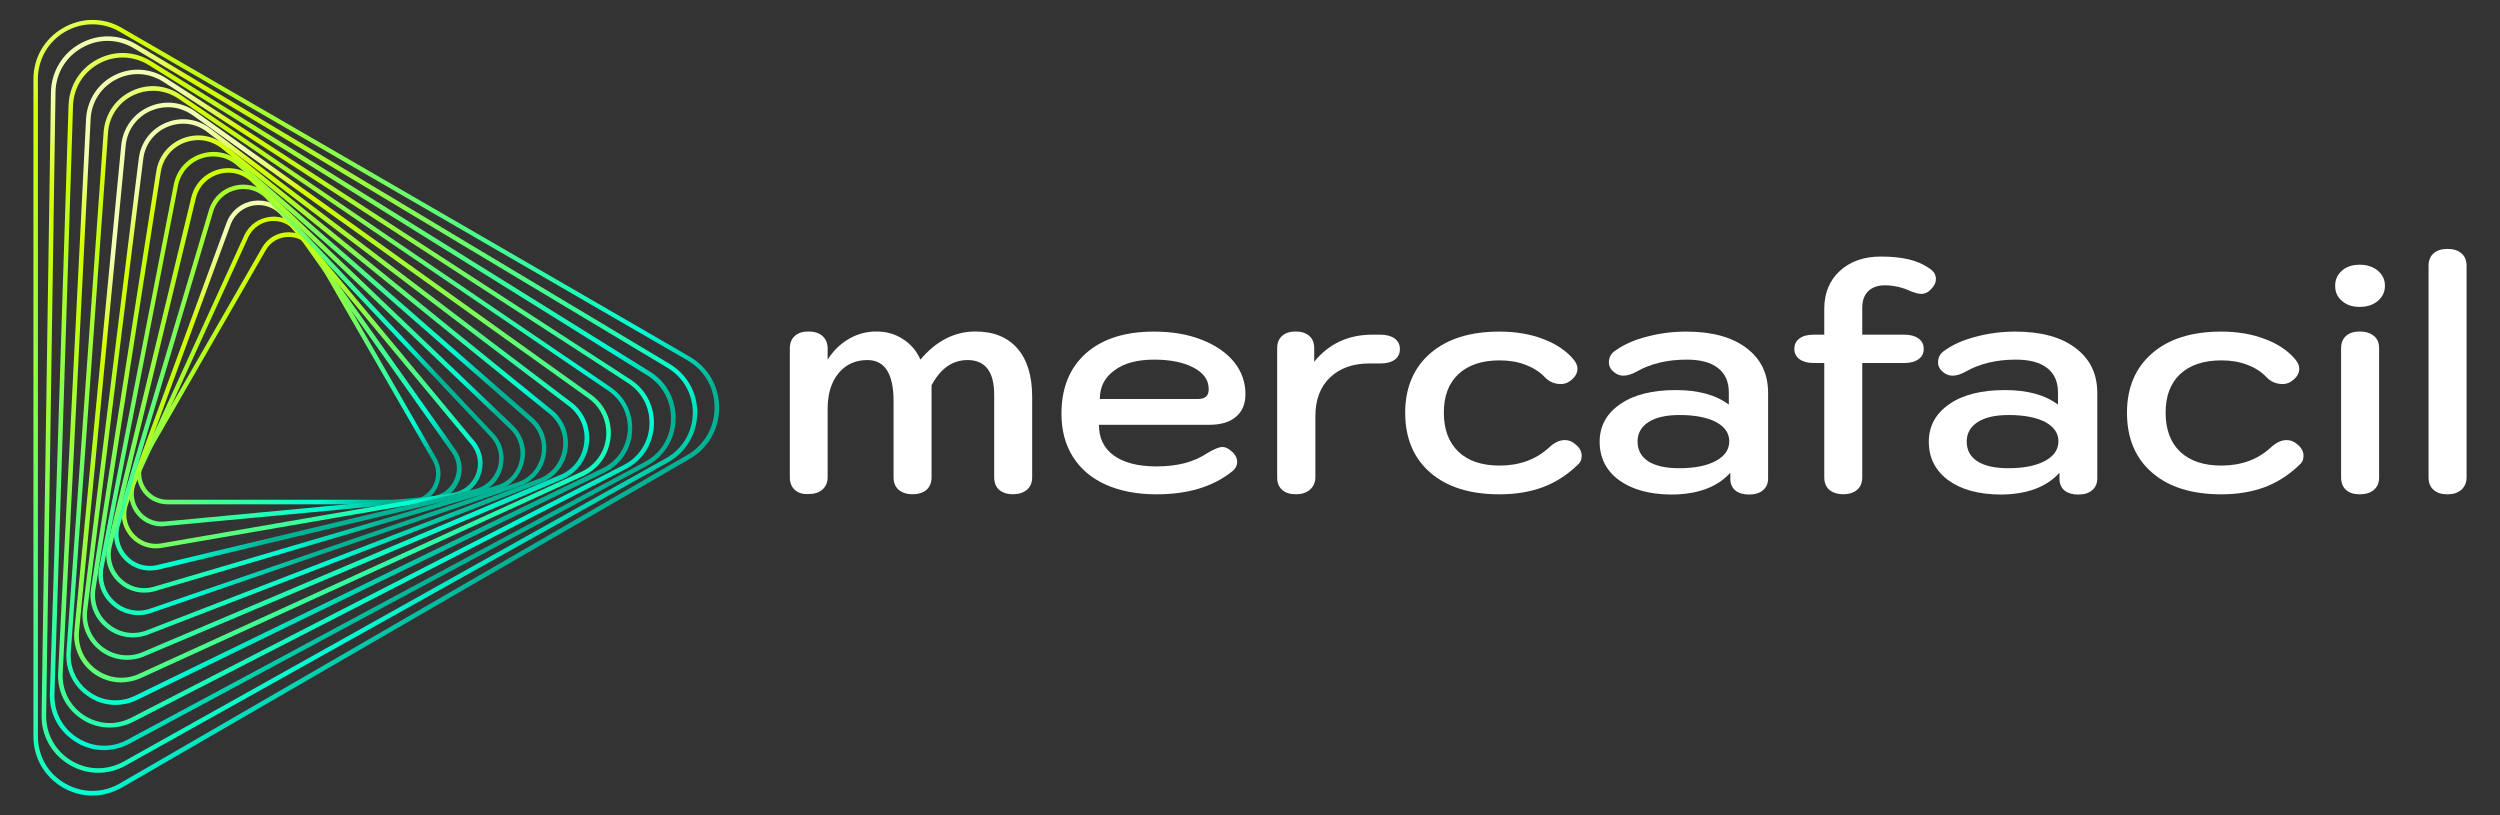<?xml version="1.0" encoding="UTF-8"?>
<svg xmlns="http://www.w3.org/2000/svg" xmlns:xlink="http://www.w3.org/1999/xlink" width="92px" height="30px" viewBox="0 0 92 30" version="1.1">
<rect x="0" y="0" width="92" height="30" fill="#333333" stroke="none"/>
<defs>
<linearGradient id="linear0" gradientUnits="userSpaceOnUse" x1="-5026.238" y1="1442.954" x2="-5006.968" y2="1439.556" gradientTransform="matrix(-0.282,-0.49,0.489,-0.283,-2109.956,-2035.42)">
<stop offset="0" style="stop-color:rgb(0%,70.196%,58.431%);stop-opacity:1;"/>
<stop offset="0.12" style="stop-color:rgb(0%,100%,83.529%);stop-opacity:1;"/>
<stop offset="0.33" style="stop-color:rgb(25.49%,100%,57.647%);stop-opacity:1;"/>
<stop offset="0.599" style="stop-color:rgb(56.471%,100%,27.059%);stop-opacity:1;"/>
<stop offset="0.791" style="stop-color:rgb(75.686%,100%,7.451%);stop-opacity:1;"/>
<stop offset="0.885" style="stop-color:rgb(83.137%,100%,0%);stop-opacity:1;"/>
<stop offset="0.952" style="stop-color:rgb(90.196%,100%,41.961%);stop-opacity:1;"/>
<stop offset="1" style="stop-color:rgb(94.902%,100%,70.196%);stop-opacity:1;"/>
</linearGradient>
<linearGradient id="linear1" gradientUnits="userSpaceOnUse" x1="-5359.349" y1="1963.497" x2="-5337.027" y2="1956.705" gradientTransform="matrix(-0.223,-0.474,0.473,-0.224,-2109.034,-2082.549)">
<stop offset="0" style="stop-color:rgb(0%,70.196%,58.431%);stop-opacity:1;"/>
<stop offset="0.12" style="stop-color:rgb(0%,100%,83.529%);stop-opacity:1;"/>
<stop offset="0.33" style="stop-color:rgb(25.49%,100%,57.647%);stop-opacity:1;"/>
<stop offset="0.599" style="stop-color:rgb(56.471%,100%,27.059%);stop-opacity:1;"/>
<stop offset="0.791" style="stop-color:rgb(75.686%,100%,7.451%);stop-opacity:1;"/>
<stop offset="0.885" style="stop-color:rgb(83.137%,100%,0%);stop-opacity:1;"/>
<stop offset="0.952" style="stop-color:rgb(90.196%,100%,41.961%);stop-opacity:1;"/>
<stop offset="1" style="stop-color:rgb(94.902%,100%,70.196%);stop-opacity:1;"/>
</linearGradient>
<linearGradient id="linear2" gradientUnits="userSpaceOnUse" x1="-5632.326" y1="2629.36" x2="-5607.051" y2="2618.188" gradientTransform="matrix(-0.164,-0.458,0.457,-0.164,-2108.573,-2129.237)">
<stop offset="0" style="stop-color:rgb(0%,70.196%,58.431%);stop-opacity:1;"/>
<stop offset="0.12" style="stop-color:rgb(0%,100%,83.529%);stop-opacity:1;"/>
<stop offset="0.33" style="stop-color:rgb(25.49%,100%,57.647%);stop-opacity:1;"/>
<stop offset="0.599" style="stop-color:rgb(56.471%,100%,27.059%);stop-opacity:1;"/>
<stop offset="0.791" style="stop-color:rgb(75.686%,100%,7.451%);stop-opacity:1;"/>
<stop offset="0.885" style="stop-color:rgb(83.137%,100%,0%);stop-opacity:1;"/>
<stop offset="0.952" style="stop-color:rgb(90.196%,100%,41.961%);stop-opacity:1;"/>
<stop offset="1" style="stop-color:rgb(94.902%,100%,70.196%);stop-opacity:1;"/>
</linearGradient>
<linearGradient id="linear3" gradientUnits="userSpaceOnUse" x1="-5782.982" y1="3444.134" x2="-5755.182" y2="3427.581" gradientTransform="matrix(-0.104,-0.442,0.441,-0.105,-2108.091,-2176.828)">
<stop offset="0" style="stop-color:rgb(0%,70.196%,58.431%);stop-opacity:1;"/>
<stop offset="0.12" style="stop-color:rgb(0%,100%,83.529%);stop-opacity:1;"/>
<stop offset="0.33" style="stop-color:rgb(25.49%,100%,57.647%);stop-opacity:1;"/>
<stop offset="0.599" style="stop-color:rgb(56.471%,100%,27.059%);stop-opacity:1;"/>
<stop offset="0.791" style="stop-color:rgb(75.686%,100%,7.451%);stop-opacity:1;"/>
<stop offset="0.885" style="stop-color:rgb(83.137%,100%,0%);stop-opacity:1;"/>
<stop offset="0.952" style="stop-color:rgb(90.196%,100%,41.961%);stop-opacity:1;"/>
<stop offset="1" style="stop-color:rgb(94.902%,100%,70.196%);stop-opacity:1;"/>
</linearGradient>
<linearGradient id="linear4" gradientUnits="userSpaceOnUse" x1="-5728.838" y1="4384.887" x2="-5699.355" y2="4362.106" gradientTransform="matrix(-0.045,-0.426,0.425,-0.045,-2107.63,-2223.516)">
<stop offset="0" style="stop-color:rgb(0%,70.196%,58.431%);stop-opacity:1;"/>
<stop offset="0.12" style="stop-color:rgb(0%,100%,83.529%);stop-opacity:1;"/>
<stop offset="0.33" style="stop-color:rgb(25.49%,100%,57.647%);stop-opacity:1;"/>
<stop offset="0.599" style="stop-color:rgb(56.471%,100%,27.059%);stop-opacity:1;"/>
<stop offset="0.791" style="stop-color:rgb(75.686%,100%,7.451%);stop-opacity:1;"/>
<stop offset="0.885" style="stop-color:rgb(83.137%,100%,0%);stop-opacity:1;"/>
<stop offset="0.952" style="stop-color:rgb(90.196%,100%,41.961%);stop-opacity:1;"/>
<stop offset="1" style="stop-color:rgb(94.902%,100%,70.196%);stop-opacity:1;"/>
</linearGradient>
<linearGradient id="linear5" gradientUnits="userSpaceOnUse" x1="-5395.951" y1="5373.208" x2="-5366.102" y2="5343.757" gradientTransform="matrix(0.014,-0.41,0.409,0.014,-2107.17,-2270.204)">
<stop offset="0" style="stop-color:rgb(0%,70.196%,58.431%);stop-opacity:1;"/>
<stop offset="0.12" style="stop-color:rgb(0%,100%,83.529%);stop-opacity:1;"/>
<stop offset="0.33" style="stop-color:rgb(25.49%,100%,57.647%);stop-opacity:1;"/>
<stop offset="0.599" style="stop-color:rgb(56.471%,100%,27.059%);stop-opacity:1;"/>
<stop offset="0.791" style="stop-color:rgb(75.686%,100%,7.451%);stop-opacity:1;"/>
<stop offset="0.885" style="stop-color:rgb(83.137%,100%,0%);stop-opacity:1;"/>
<stop offset="0.952" style="stop-color:rgb(90.196%,100%,41.961%);stop-opacity:1;"/>
<stop offset="1" style="stop-color:rgb(94.902%,100%,70.196%);stop-opacity:1;"/>
</linearGradient>
<linearGradient id="linear6" gradientUnits="userSpaceOnUse" x1="-4753.494" y1="6280.842" x2="-4724.961" y2="6244.922" gradientTransform="matrix(0.074,-0.395,0.393,0.074,-2106.248,-2317.333)">
<stop offset="0" style="stop-color:rgb(0%,70.196%,58.431%);stop-opacity:1;"/>
<stop offset="0.12" style="stop-color:rgb(0%,100%,83.529%);stop-opacity:1;"/>
<stop offset="0.33" style="stop-color:rgb(25.49%,100%,57.647%);stop-opacity:1;"/>
<stop offset="0.599" style="stop-color:rgb(56.471%,100%,27.059%);stop-opacity:1;"/>
<stop offset="0.791" style="stop-color:rgb(75.686%,100%,7.451%);stop-opacity:1;"/>
<stop offset="0.885" style="stop-color:rgb(83.137%,100%,0%);stop-opacity:1;"/>
<stop offset="0.952" style="stop-color:rgb(90.196%,100%,41.961%);stop-opacity:1;"/>
<stop offset="1" style="stop-color:rgb(94.902%,100%,70.196%);stop-opacity:1;"/>
</linearGradient>
<linearGradient id="linear7" gradientUnits="userSpaceOnUse" x1="-3847.35" y1="6972.136" x2="-3821.887" y2="6930.647" gradientTransform="matrix(0.133,-0.379,0.378,0.133,-2105.787,-2364.022)">
<stop offset="0" style="stop-color:rgb(0%,70.196%,58.431%);stop-opacity:1;"/>
<stop offset="0.12" style="stop-color:rgb(0%,100%,83.529%);stop-opacity:1;"/>
<stop offset="0.33" style="stop-color:rgb(25.49%,100%,57.647%);stop-opacity:1;"/>
<stop offset="0.599" style="stop-color:rgb(56.471%,100%,27.059%);stop-opacity:1;"/>
<stop offset="0.791" style="stop-color:rgb(75.686%,100%,7.451%);stop-opacity:1;"/>
<stop offset="0.885" style="stop-color:rgb(83.137%,100%,0%);stop-opacity:1;"/>
<stop offset="0.952" style="stop-color:rgb(90.196%,100%,41.961%);stop-opacity:1;"/>
<stop offset="1" style="stop-color:rgb(94.902%,100%,70.196%);stop-opacity:1;"/>
</linearGradient>
<linearGradient id="linear8" gradientUnits="userSpaceOnUse" x1="-2803.327" y1="7352.07" x2="-2782.416" y2="7306.43" gradientTransform="matrix(0.192,-0.363,0.362,0.193,-2105.305,-2411.613)">
<stop offset="0" style="stop-color:rgb(0%,70.196%,58.431%);stop-opacity:1;"/>
<stop offset="0.12" style="stop-color:rgb(0%,100%,83.529%);stop-opacity:1;"/>
<stop offset="0.33" style="stop-color:rgb(25.49%,100%,57.647%);stop-opacity:1;"/>
<stop offset="0.599" style="stop-color:rgb(56.471%,100%,27.059%);stop-opacity:1;"/>
<stop offset="0.791" style="stop-color:rgb(75.686%,100%,7.451%);stop-opacity:1;"/>
<stop offset="0.885" style="stop-color:rgb(83.137%,100%,0%);stop-opacity:1;"/>
<stop offset="0.952" style="stop-color:rgb(90.196%,100%,41.961%);stop-opacity:1;"/>
<stop offset="1" style="stop-color:rgb(94.902%,100%,70.196%);stop-opacity:1;"/>
</linearGradient>
<linearGradient id="linear9" gradientUnits="userSpaceOnUse" x1="-1762.016" y1="7412.744" x2="-1746.633" y2="7364.519" gradientTransform="matrix(0.252,-0.347,0.346,0.252,-2104.844,-2458.301)">
<stop offset="0" style="stop-color:rgb(0%,70.196%,58.431%);stop-opacity:1;"/>
<stop offset="0.12" style="stop-color:rgb(0%,100%,83.529%);stop-opacity:1;"/>
<stop offset="0.33" style="stop-color:rgb(25.49%,100%,57.647%);stop-opacity:1;"/>
<stop offset="0.599" style="stop-color:rgb(56.471%,100%,27.059%);stop-opacity:1;"/>
<stop offset="0.791" style="stop-color:rgb(75.686%,100%,7.451%);stop-opacity:1;"/>
<stop offset="0.885" style="stop-color:rgb(83.137%,100%,0%);stop-opacity:1;"/>
<stop offset="0.952" style="stop-color:rgb(90.196%,100%,41.961%);stop-opacity:1;"/>
<stop offset="1" style="stop-color:rgb(94.902%,100%,70.196%);stop-opacity:1;"/>
</linearGradient>
<linearGradient id="linear10" gradientUnits="userSpaceOnUse" x1="-841.824" y1="7216.581" x2="-832.429" y2="7167.188" gradientTransform="matrix(0.311,-0.331,0.33,0.312,-2103.922,-2505.43)">
<stop offset="0" style="stop-color:rgb(0%,70.196%,58.431%);stop-opacity:1;"/>
<stop offset="0.12" style="stop-color:rgb(0%,100%,83.529%);stop-opacity:1;"/>
<stop offset="0.33" style="stop-color:rgb(25.49%,100%,57.647%);stop-opacity:1;"/>
<stop offset="0.599" style="stop-color:rgb(56.471%,100%,27.059%);stop-opacity:1;"/>
<stop offset="0.791" style="stop-color:rgb(75.686%,100%,7.451%);stop-opacity:1;"/>
<stop offset="0.885" style="stop-color:rgb(83.137%,100%,0%);stop-opacity:1;"/>
<stop offset="0.952" style="stop-color:rgb(90.196%,100%,41.961%);stop-opacity:1;"/>
<stop offset="1" style="stop-color:rgb(94.902%,100%,70.196%);stop-opacity:1;"/>
</linearGradient>
<linearGradient id="linear11" gradientUnits="userSpaceOnUse" x1="-93.019" y1="6858.133" x2="-89.695" y2="6808.692" gradientTransform="matrix(0.37,-0.315,0.314,0.371,-2103.461,-2552.118)">
<stop offset="0" style="stop-color:rgb(0%,70.196%,58.431%);stop-opacity:1;"/>
<stop offset="0.12" style="stop-color:rgb(0%,100%,83.529%);stop-opacity:1;"/>
<stop offset="0.33" style="stop-color:rgb(25.49%,100%,57.647%);stop-opacity:1;"/>
<stop offset="0.599" style="stop-color:rgb(56.471%,100%,27.059%);stop-opacity:1;"/>
<stop offset="0.791" style="stop-color:rgb(75.686%,100%,7.451%);stop-opacity:1;"/>
<stop offset="0.885" style="stop-color:rgb(83.137%,100%,0%);stop-opacity:1;"/>
<stop offset="0.952" style="stop-color:rgb(90.196%,100%,41.961%);stop-opacity:1;"/>
<stop offset="1" style="stop-color:rgb(94.902%,100%,70.196%);stop-opacity:1;"/>
</linearGradient>
<linearGradient id="linear12" gradientUnits="userSpaceOnUse" x1="476.031" y1="6421.713" x2="473.418" y2="6373.085" gradientTransform="matrix(0.429,-0.299,0.298,0.431,-2102.979,-2599.709)">
<stop offset="0" style="stop-color:rgb(0%,70.196%,58.431%);stop-opacity:1;"/>
<stop offset="0.12" style="stop-color:rgb(0%,100%,83.529%);stop-opacity:1;"/>
<stop offset="0.33" style="stop-color:rgb(25.49%,100%,57.647%);stop-opacity:1;"/>
<stop offset="0.599" style="stop-color:rgb(56.471%,100%,27.059%);stop-opacity:1;"/>
<stop offset="0.791" style="stop-color:rgb(75.686%,100%,7.451%);stop-opacity:1;"/>
<stop offset="0.885" style="stop-color:rgb(83.137%,100%,0%);stop-opacity:1;"/>
<stop offset="0.952" style="stop-color:rgb(90.196%,100%,41.961%);stop-opacity:1;"/>
<stop offset="1" style="stop-color:rgb(94.902%,100%,70.196%);stop-opacity:1;"/>
</linearGradient>
<linearGradient id="linear13" gradientUnits="userSpaceOnUse" x1="892.299" y1="5963.538" x2="883.99" y2="5916.416" gradientTransform="matrix(0.489,-0.283,0.282,0.49,-2102.518,-2646.397)">
<stop offset="0" style="stop-color:rgb(0%,70.196%,58.431%);stop-opacity:1;"/>
<stop offset="0.12" style="stop-color:rgb(0%,100%,83.529%);stop-opacity:1;"/>
<stop offset="0.33" style="stop-color:rgb(25.49%,100%,57.647%);stop-opacity:1;"/>
<stop offset="0.599" style="stop-color:rgb(56.471%,100%,27.059%);stop-opacity:1;"/>
<stop offset="0.791" style="stop-color:rgb(75.686%,100%,7.451%);stop-opacity:1;"/>
<stop offset="0.885" style="stop-color:rgb(83.137%,100%,0%);stop-opacity:1;"/>
<stop offset="0.952" style="stop-color:rgb(90.196%,100%,41.961%);stop-opacity:1;"/>
<stop offset="1" style="stop-color:rgb(94.902%,100%,70.196%);stop-opacity:1;"/>
</linearGradient>
</defs>
<g id="surface1">
<path style=" stroke:none;fill-rule:nonzero;fill:url(#linear0);" d="M 15.082 18.559 L 6.164 18.559 C 5.758 18.559 5.391 18.352 5.188 17.996 C 4.984 17.637 4.984 17.219 5.188 16.863 L 9.645 9.113 C 9.848 8.758 10.215 8.547 10.621 8.547 C 11.027 8.547 11.395 8.758 11.598 9.113 L 16.059 16.863 C 16.262 17.219 16.262 17.637 16.059 17.996 C 15.855 18.352 15.492 18.559 15.082 18.559 Z M 10.621 8.719 C 10.273 8.719 9.961 8.898 9.785 9.199 L 5.328 16.945 C 5.152 17.246 5.152 17.609 5.328 17.91 C 5.504 18.211 5.812 18.391 6.164 18.391 L 15.082 18.391 C 15.43 18.391 15.742 18.211 15.918 17.91 C 16.09 17.609 16.09 17.246 15.918 16.945 L 11.457 9.199 C 11.281 8.898 10.973 8.719 10.621 8.719 Z M 10.621 8.719 "/>
<path style=" stroke:none;fill-rule:nonzero;fill:url(#linear1);" d="M 5.949 19.371 C 5.555 19.371 5.191 19.176 4.969 18.848 C 4.723 18.492 4.691 18.047 4.883 17.66 L 8.996 8.648 C 9.184 8.258 9.555 8.008 9.984 7.977 C 10.414 7.941 10.812 8.141 11.059 8.496 L 16.781 16.574 C 17.023 16.93 17.059 17.379 16.871 17.77 C 16.684 18.16 16.316 18.406 15.887 18.438 L 6.039 19.363 C 6.012 19.363 5.977 19.371 5.949 19.371 Z M 10.07 8.133 C 10.039 8.133 10.02 8.133 9.988 8.133 C 9.625 8.164 9.309 8.379 9.145 8.711 L 5.027 17.723 C 4.867 18.055 4.895 18.441 5.102 18.746 C 5.312 19.055 5.656 19.223 6.023 19.195 L 15.859 18.266 C 16.227 18.238 16.543 18.023 16.707 17.688 C 16.871 17.355 16.844 16.969 16.633 16.664 L 10.914 8.586 C 10.723 8.297 10.406 8.133 10.07 8.133 Z M 10.07 8.133 "/>
<path style=" stroke:none;fill-rule:nonzero;fill:url(#linear2);" d="M 5.734 20.18 C 5.352 20.18 4.988 20.004 4.746 19.691 C 4.469 19.332 4.402 18.867 4.578 18.441 L 8.348 8.168 C 8.516 7.742 8.891 7.453 9.34 7.391 C 9.793 7.332 10.227 7.504 10.504 7.867 L 17.492 16.277 C 17.773 16.641 17.836 17.105 17.668 17.531 C 17.496 17.953 17.125 18.242 16.672 18.305 L 5.914 20.168 C 5.852 20.172 5.789 20.18 5.734 20.18 Z M 9.516 7.547 C 9.465 7.547 9.414 7.551 9.363 7.555 C 8.973 7.613 8.652 7.863 8.5 8.23 L 4.73 18.504 C 4.582 18.871 4.633 19.277 4.875 19.59 C 5.121 19.902 5.496 20.055 5.887 20.004 L 16.645 18.141 C 17.035 18.086 17.355 17.836 17.508 17.469 C 17.656 17.102 17.598 16.699 17.363 16.387 L 10.375 7.969 C 10.164 7.699 9.848 7.547 9.516 7.547 Z M 9.516 7.547 "/>
<path style=" stroke:none;fill-rule:nonzero;fill:url(#linear3);" d="M 5.52 20.996 C 5.141 20.996 4.781 20.836 4.527 20.543 C 4.211 20.18 4.113 19.691 4.266 19.234 L 7.699 7.699 C 7.855 7.238 8.23 6.91 8.699 6.82 C 9.168 6.73 9.641 6.891 9.957 7.25 L 18.203 15.996 C 18.52 16.359 18.613 16.852 18.461 17.305 C 18.309 17.758 17.93 18.086 17.465 18.18 L 5.785 20.973 C 5.695 20.984 5.609 20.996 5.52 20.996 Z M 8.965 6.957 C 8.883 6.957 8.812 6.961 8.73 6.98 C 8.32 7.059 7.992 7.348 7.855 7.75 L 4.426 19.277 C 4.289 19.68 4.375 20.109 4.652 20.43 C 4.926 20.746 5.34 20.887 5.75 20.801 L 17.43 18.012 C 17.84 17.934 18.168 17.645 18.305 17.242 C 18.441 16.844 18.355 16.414 18.078 16.098 L 9.832 7.359 C 9.605 7.098 9.297 6.957 8.965 6.957 Z M 8.965 6.957 "/>
<path style=" stroke:none;fill-rule:nonzero;fill:url(#linear4);" d="M 5.305 21.809 C 4.934 21.809 4.57 21.656 4.305 21.379 C 3.949 21.016 3.828 20.508 3.961 20.016 L 7.051 7.219 C 7.191 6.723 7.57 6.355 8.059 6.23 C 8.551 6.109 9.059 6.254 9.41 6.617 L 18.918 15.695 C 19.273 16.062 19.406 16.574 19.262 17.066 C 19.121 17.555 18.75 17.922 18.258 18.047 L 5.66 21.766 C 5.543 21.797 5.426 21.809 5.305 21.809 Z M 8.402 6.355 C 8.301 6.355 8.199 6.367 8.098 6.395 C 7.664 6.504 7.332 6.828 7.215 7.262 L 4.125 20.059 C 4 20.496 4.113 20.945 4.426 21.266 C 4.734 21.59 5.18 21.715 5.617 21.605 L 18.219 17.887 C 18.652 17.777 18.988 17.457 19.105 17.027 C 19.23 16.598 19.117 16.145 18.805 15.82 L 9.289 6.734 C 9.055 6.492 8.738 6.355 8.402 6.355 Z M 8.402 6.355 "/>
<path style=" stroke:none;fill-rule:nonzero;fill:url(#linear5);" d="M 5.098 22.637 C 4.723 22.637 4.367 22.496 4.086 22.227 C 3.695 21.859 3.539 21.328 3.664 20.809 L 6.406 6.742 C 6.531 6.215 6.91 5.812 7.422 5.656 C 7.938 5.5 8.473 5.625 8.863 5.996 L 19.637 15.406 C 20.027 15.777 20.188 16.309 20.066 16.832 C 19.941 17.355 19.562 17.762 19.051 17.914 L 5.531 22.566 C 5.383 22.613 5.238 22.637 5.098 22.637 Z M 7.852 5.758 C 7.723 5.758 7.598 5.773 7.469 5.812 C 7.012 5.949 6.676 6.312 6.562 6.777 L 3.82 20.84 C 3.715 21.312 3.855 21.781 4.199 22.109 C 4.543 22.438 5.023 22.551 5.48 22.414 L 19.004 17.762 C 19.461 17.625 19.793 17.266 19.906 16.801 C 20.016 16.336 19.875 15.867 19.527 15.539 L 8.75 6.117 C 8.5 5.883 8.18 5.758 7.852 5.758 Z M 7.852 5.758 "/>
<path style=" stroke:none;fill-rule:nonzero;fill:url(#linear6);" d="M 4.883 23.457 C 4.516 23.457 4.152 23.328 3.867 23.07 C 3.438 22.699 3.25 22.148 3.359 21.59 L 5.758 6.262 C 5.863 5.699 6.25 5.258 6.785 5.07 C 7.32 4.887 7.891 5 8.32 5.371 L 20.359 15.125 C 20.789 15.5 20.98 16.055 20.871 16.609 C 20.766 17.164 20.383 17.605 19.852 17.789 L 5.402 23.371 C 5.23 23.43 5.059 23.457 4.883 23.457 Z M 7.297 5.156 C 7.145 5.156 6.988 5.184 6.836 5.234 C 6.355 5.398 6.016 5.797 5.922 6.293 L 3.523 21.621 C 3.426 22.121 3.594 22.617 3.98 22.945 C 4.363 23.281 4.871 23.379 5.352 23.215 L 19.789 17.633 C 20.27 17.469 20.605 17.07 20.703 16.574 C 20.797 16.074 20.629 15.582 20.246 15.25 L 8.207 5.5 C 7.945 5.277 7.625 5.156 7.297 5.156 Z M 7.297 5.156 "/>
<path style=" stroke:none;fill-rule:nonzero;fill:url(#linear7);" d="M 4.672 24.281 C 4.305 24.281 3.945 24.16 3.645 23.914 C 3.184 23.543 2.965 22.965 3.055 22.375 L 5.113 5.785 C 5.203 5.191 5.594 4.715 6.148 4.5 C 6.699 4.285 7.309 4.383 7.773 4.754 L 21.07 14.84 C 21.531 15.215 21.758 15.793 21.664 16.383 C 21.57 16.969 21.184 17.449 20.629 17.668 L 5.273 24.168 C 5.074 24.25 4.871 24.281 4.672 24.281 Z M 6.738 4.551 C 6.559 4.551 6.379 4.586 6.203 4.652 C 5.707 4.844 5.355 5.277 5.277 5.809 L 3.219 22.398 C 3.133 22.93 3.336 23.445 3.746 23.785 C 4.164 24.117 4.711 24.211 5.211 24.012 L 20.566 17.5 C 21.062 17.309 21.414 16.879 21.492 16.348 C 21.578 15.816 21.375 15.301 20.961 14.965 L 7.664 4.887 C 7.395 4.664 7.07 4.551 6.738 4.551 Z M 6.738 4.551 "/>
<path style=" stroke:none;fill-rule:nonzero;fill:url(#linear8);" d="M 4.457 25.113 C 4.094 25.113 3.73 24.996 3.422 24.766 C 2.922 24.387 2.668 23.789 2.742 23.168 L 4.465 5.305 C 4.543 4.68 4.934 4.16 5.508 3.918 C 6.086 3.672 6.727 3.754 7.223 4.125 L 21.785 14.547 C 22.289 14.926 22.543 15.52 22.465 16.145 C 22.387 16.766 22 17.281 21.426 17.531 L 5.141 24.973 C 4.922 25.062 4.691 25.113 4.457 25.113 Z M 6.188 3.945 C 5.977 3.945 5.773 3.984 5.57 4.07 C 5.047 4.289 4.695 4.762 4.629 5.328 L 2.914 23.18 C 2.844 23.746 3.07 24.281 3.523 24.621 C 3.973 24.961 4.555 25.035 5.074 24.816 L 21.359 17.379 C 21.875 17.156 22.23 16.688 22.301 16.125 C 22.367 15.566 22.141 15.023 21.691 14.684 L 7.121 4.262 C 6.84 4.055 6.512 3.945 6.188 3.945 Z M 6.188 3.945 "/>
<path style=" stroke:none;fill-rule:nonzero;fill:url(#linear9);" d="M 4.25 25.941 C 3.883 25.941 3.516 25.828 3.207 25.602 C 2.668 25.223 2.387 24.602 2.449 23.949 L 3.816 4.828 C 3.879 4.172 4.266 3.617 4.867 3.34 C 5.465 3.062 6.141 3.129 6.672 3.508 L 22.496 14.266 C 23.035 14.645 23.316 15.266 23.258 15.922 C 23.199 16.578 22.809 17.133 22.211 17.406 L 5.012 25.773 C 4.766 25.887 4.504 25.941 4.25 25.941 Z M 5.629 3.34 C 5.395 3.34 5.16 3.391 4.934 3.492 C 4.391 3.742 4.035 4.246 3.98 4.84 L 2.609 23.961 C 2.551 24.559 2.812 25.121 3.297 25.465 C 3.781 25.812 4.398 25.867 4.938 25.617 L 22.141 17.246 C 22.684 17 23.039 16.496 23.098 15.898 C 23.152 15.305 22.895 14.738 22.406 14.395 L 6.582 3.641 C 6.293 3.441 5.961 3.34 5.629 3.34 Z M 5.629 3.34 "/>
<path style=" stroke:none;fill-rule:nonzero;fill:url(#linear10);" d="M 4.035 26.773 C 3.668 26.773 3.301 26.668 2.98 26.445 C 2.41 26.059 2.094 25.422 2.141 24.73 L 3.168 4.348 C 3.219 3.656 3.613 3.062 4.227 2.762 C 4.844 2.457 5.555 2.508 6.129 2.887 L 23.219 13.977 C 23.797 14.359 24.105 15 24.062 15.691 C 24.016 16.383 23.621 16.969 23 17.277 L 4.883 26.574 C 4.609 26.707 4.324 26.773 4.035 26.773 Z M 5.07 2.727 C 4.809 2.727 4.543 2.789 4.301 2.91 C 3.738 3.188 3.375 3.73 3.336 4.359 L 2.309 24.746 C 2.27 25.375 2.551 25.957 3.074 26.309 C 3.602 26.66 4.246 26.707 4.809 26.422 L 22.934 17.121 C 23.496 16.844 23.859 16.301 23.898 15.672 C 23.938 15.047 23.656 14.461 23.129 14.109 L 6.035 3.027 C 5.738 2.832 5.406 2.727 5.07 2.727 Z M 5.07 2.727 "/>
<path style=" stroke:none;fill-rule:nonzero;fill:url(#linear11);" d="M 3.828 27.605 C 3.453 27.605 3.086 27.5 2.762 27.289 C 2.152 26.902 1.805 26.242 1.836 25.516 L 2.523 3.867 C 2.551 3.141 2.953 2.512 3.59 2.18 C 4.227 1.844 4.973 1.879 5.582 2.266 L 23.938 13.688 C 24.547 14.07 24.891 14.734 24.863 15.457 C 24.836 16.176 24.434 16.812 23.797 17.145 L 4.754 27.375 C 4.457 27.527 4.137 27.605 3.828 27.605 Z M 4.516 2.117 C 4.227 2.117 3.941 2.184 3.668 2.328 C 3.082 2.637 2.715 3.215 2.688 3.879 L 2.004 25.527 C 1.977 26.191 2.293 26.797 2.852 27.152 C 3.41 27.508 4.094 27.539 4.672 27.23 L 23.719 17.004 C 24.305 16.699 24.672 16.121 24.691 15.457 C 24.715 14.797 24.406 14.191 23.848 13.832 L 5.492 2.406 C 5.191 2.215 4.855 2.117 4.516 2.117 Z M 4.516 2.117 "/>
<path style=" stroke:none;fill-rule:nonzero;fill:url(#linear12);" d="M 3.613 28.438 C 3.238 28.438 2.871 28.336 2.535 28.133 C 1.891 27.742 1.512 27.055 1.531 26.305 L 1.875 3.391 C 1.891 2.637 2.293 1.969 2.953 1.602 C 3.613 1.238 4.391 1.25 5.035 1.641 L 24.652 13.398 C 25.297 13.789 25.676 14.473 25.66 15.227 C 25.641 15.98 25.242 16.648 24.582 17.016 L 4.617 28.176 C 4.301 28.352 3.957 28.438 3.613 28.438 Z M 3.957 1.504 C 3.641 1.504 3.324 1.586 3.031 1.75 C 2.426 2.082 2.055 2.699 2.043 3.391 L 1.699 26.309 C 1.688 27.004 2.031 27.633 2.625 27.992 C 3.219 28.352 3.934 28.363 4.539 28.031 L 24.5 16.867 C 25.105 16.535 25.477 15.918 25.496 15.223 C 25.508 14.523 25.16 13.895 24.57 13.539 L 4.949 1.789 C 4.641 1.602 4.301 1.504 3.957 1.504 Z M 3.957 1.504 "/>
<path style=" stroke:none;fill-rule:nonzero;fill:url(#linear13);" d="M 3.402 29.277 C 3.031 29.277 2.66 29.18 2.312 28.98 C 1.633 28.586 1.23 27.883 1.23 27.098 L 1.23 2.914 C 1.23 2.129 1.637 1.422 2.32 1.031 C 3.004 0.633 3.816 0.633 4.492 1.031 L 25.375 13.121 C 26.059 13.516 26.465 14.219 26.465 15.004 C 26.465 15.793 26.059 16.5 25.375 16.891 L 25.336 16.816 L 25.375 16.891 L 4.492 28.98 C 4.148 29.172 3.777 29.277 3.402 29.277 Z M 3.402 0.895 C 3.059 0.895 2.715 0.984 2.398 1.168 C 1.773 1.527 1.395 2.184 1.395 2.91 L 1.395 27.09 C 1.395 27.82 1.766 28.473 2.398 28.832 C 3.023 29.195 3.777 29.195 4.406 28.832 L 25.293 16.742 C 25.918 16.383 26.297 15.73 26.297 15 C 26.297 14.27 25.922 13.617 25.293 13.258 L 4.406 1.168 C 4.094 0.984 3.746 0.895 3.402 0.895 Z M 3.402 0.895 "/>
<path style=" stroke:none;fill-rule:nonzero;fill:rgb(100%,100%,100%);fill-opacity:1;" d="M 29.25 18.027 C 29.129 17.922 29.066 17.77 29.066 17.57 L 29.066 12.82 C 29.066 12.621 29.129 12.469 29.25 12.363 C 29.367 12.254 29.535 12.199 29.758 12.199 C 29.969 12.199 30.145 12.254 30.27 12.367 C 30.395 12.48 30.457 12.633 30.457 12.82 L 30.457 13.234 C 30.664 12.906 30.926 12.652 31.242 12.469 C 31.551 12.289 31.891 12.199 32.246 12.199 C 32.613 12.199 32.938 12.289 33.227 12.477 C 33.516 12.664 33.73 12.91 33.871 13.234 C 34.453 12.543 35.129 12.199 35.898 12.199 C 36.562 12.199 37.078 12.406 37.445 12.828 C 37.805 13.246 37.984 13.84 37.984 14.605 L 37.984 17.562 C 37.984 17.762 37.918 17.914 37.793 18.023 C 37.664 18.129 37.488 18.188 37.273 18.188 C 37.059 18.188 36.891 18.129 36.766 18.023 C 36.648 17.914 36.586 17.762 36.586 17.562 L 36.586 14.531 C 36.586 13.676 36.258 13.25 35.609 13.25 C 35.051 13.25 34.609 13.562 34.281 14.18 L 34.281 17.562 C 34.281 17.762 34.219 17.914 34.098 18.023 C 33.973 18.129 33.805 18.188 33.582 18.188 C 33.367 18.188 33.195 18.129 33.07 18.023 C 32.945 17.914 32.883 17.762 32.883 17.562 L 32.883 14.758 C 32.883 13.754 32.562 13.25 31.918 13.25 C 31.477 13.25 31.121 13.414 30.855 13.738 C 30.59 14.059 30.457 14.5 30.457 15.047 L 30.457 17.559 C 30.457 17.746 30.395 17.898 30.27 18.012 C 30.145 18.125 29.977 18.18 29.758 18.18 C 29.535 18.191 29.371 18.141 29.25 18.027 Z M 29.25 18.027 "/>
<path style=" stroke:none;fill-rule:nonzero;fill:rgb(100%,100%,100%);fill-opacity:1;" d="M 40.695 17.836 C 40.164 17.598 39.762 17.254 39.48 16.805 C 39.199 16.359 39.062 15.832 39.062 15.223 C 39.062 14.277 39.363 13.535 39.965 13 C 40.566 12.469 41.398 12.203 42.465 12.203 C 43.129 12.203 43.707 12.301 44.215 12.5 C 44.723 12.695 45.121 12.969 45.406 13.312 C 45.691 13.664 45.832 14.059 45.832 14.508 C 45.832 14.871 45.711 15.148 45.48 15.34 C 45.25 15.539 44.918 15.633 44.492 15.633 L 40.441 15.633 C 40.441 16.121 40.621 16.496 40.988 16.762 C 41.355 17.027 41.879 17.164 42.562 17.164 C 42.953 17.164 43.301 17.121 43.602 17.043 C 43.898 16.965 44.184 16.84 44.441 16.668 C 44.684 16.523 44.867 16.449 44.988 16.449 C 45.098 16.449 45.211 16.504 45.328 16.613 C 45.465 16.73 45.527 16.863 45.527 17 C 45.527 17.145 45.453 17.27 45.312 17.371 C 44.613 17.922 43.691 18.191 42.559 18.191 C 41.852 18.191 41.227 18.074 40.695 17.836 Z M 44.07 14.684 C 44.211 14.684 44.316 14.656 44.379 14.598 C 44.449 14.543 44.48 14.449 44.48 14.316 C 44.48 13.992 44.301 13.73 43.934 13.535 C 43.566 13.336 43.082 13.234 42.473 13.234 C 41.855 13.234 41.367 13.363 41.012 13.629 C 40.648 13.891 40.473 14.242 40.473 14.684 Z M 44.07 14.684 "/>
<path style=" stroke:none;fill-rule:nonzero;fill:rgb(100%,100%,100%);fill-opacity:1;" d="M 47.184 18.027 C 47.062 17.922 47 17.77 47 17.57 L 47 12.82 C 47 12.621 47.062 12.469 47.18 12.363 C 47.297 12.254 47.469 12.199 47.676 12.199 C 47.891 12.199 48.059 12.254 48.184 12.363 C 48.305 12.469 48.363 12.621 48.363 12.82 L 48.363 13.312 C 48.906 12.645 49.617 12.316 50.504 12.316 L 50.793 12.316 C 51.02 12.316 51.191 12.363 51.324 12.457 C 51.453 12.555 51.516 12.68 51.516 12.844 C 51.516 13.012 51.453 13.148 51.324 13.238 C 51.191 13.332 51.02 13.375 50.793 13.375 L 50.391 13.375 C 49.781 13.375 49.297 13.551 48.941 13.895 C 48.578 14.246 48.406 14.723 48.406 15.324 L 48.406 17.562 C 48.406 17.75 48.336 17.902 48.211 18.016 C 48.082 18.129 47.914 18.188 47.703 18.188 C 47.48 18.191 47.309 18.141 47.184 18.027 Z M 47.184 18.027 "/>
<path style=" stroke:none;fill-rule:nonzero;fill:rgb(100%,100%,100%);fill-opacity:1;" d="M 52.637 17.395 C 52.023 16.863 51.711 16.125 51.711 15.188 C 51.711 14.266 52.023 13.535 52.637 13 C 53.254 12.469 54.098 12.203 55.176 12.203 C 55.777 12.203 56.316 12.293 56.793 12.477 C 57.266 12.656 57.645 12.91 57.914 13.238 C 58.004 13.348 58.051 13.461 58.051 13.566 C 58.051 13.75 57.949 13.906 57.75 14.039 C 57.66 14.102 57.555 14.133 57.441 14.133 C 57.211 14.133 57.008 14.051 56.844 13.875 C 56.652 13.676 56.414 13.527 56.133 13.422 C 55.848 13.312 55.531 13.262 55.184 13.262 C 54.535 13.262 54.027 13.434 53.672 13.766 C 53.309 14.105 53.133 14.574 53.133 15.188 C 53.133 15.805 53.316 16.285 53.672 16.625 C 54.031 16.965 54.535 17.133 55.184 17.133 C 55.91 17.133 56.516 16.914 56.996 16.477 C 57.191 16.289 57.391 16.195 57.582 16.195 C 57.723 16.195 57.84 16.238 57.941 16.324 C 58.117 16.449 58.207 16.602 58.207 16.781 C 58.207 16.918 58.152 17.031 58.043 17.121 C 57.656 17.492 57.227 17.762 56.762 17.934 C 56.301 18.102 55.777 18.191 55.184 18.191 C 54.098 18.191 53.254 17.926 52.637 17.395 Z M 52.637 17.395 "/>
<path style=" stroke:none;fill-rule:nonzero;fill:rgb(100%,100%,100%);fill-opacity:1;" d="M 59.578 17.668 C 59.105 17.316 58.867 16.844 58.867 16.258 C 58.867 15.68 59.121 15.215 59.625 14.871 C 60.129 14.523 60.809 14.355 61.668 14.355 C 62.504 14.355 63.152 14.535 63.621 14.891 L 63.621 14.445 C 63.621 14.055 63.492 13.754 63.227 13.547 C 62.961 13.336 62.578 13.234 62.07 13.234 C 61.352 13.234 60.738 13.383 60.219 13.68 C 60.043 13.777 59.883 13.824 59.742 13.824 C 59.59 13.824 59.457 13.762 59.332 13.637 C 59.246 13.551 59.207 13.449 59.207 13.332 C 59.207 13.145 59.293 12.992 59.473 12.883 C 59.773 12.672 60.148 12.504 60.613 12.387 C 61.07 12.266 61.551 12.203 62.051 12.203 C 62.996 12.203 63.734 12.402 64.266 12.805 C 64.801 13.207 65.066 13.754 65.066 14.461 L 65.066 17.609 C 65.066 17.789 65.004 17.934 64.879 18.039 C 64.754 18.148 64.586 18.199 64.367 18.199 C 64.152 18.199 63.98 18.148 63.859 18.047 C 63.738 17.945 63.676 17.801 63.676 17.621 L 63.676 17.398 C 63.188 17.934 62.457 18.199 61.488 18.199 C 60.691 18.191 60.059 18.016 59.578 17.668 Z M 63.137 16.965 C 63.469 16.789 63.637 16.547 63.637 16.238 C 63.637 15.941 63.473 15.707 63.152 15.531 C 62.824 15.363 62.379 15.273 61.816 15.273 C 61.324 15.273 60.941 15.355 60.668 15.531 C 60.398 15.703 60.262 15.945 60.262 16.25 C 60.262 16.562 60.395 16.805 60.656 16.977 C 60.922 17.145 61.297 17.23 61.793 17.23 C 62.352 17.23 62.801 17.145 63.137 16.965 Z M 63.137 16.965 "/>
<path style=" stroke:none;fill-rule:nonzero;fill:rgb(100%,100%,100%);fill-opacity:1;" d="M 71.242 10.262 C 71.242 10.371 71.203 10.473 71.129 10.566 C 71.004 10.73 70.863 10.816 70.703 10.816 C 70.613 10.816 70.488 10.781 70.328 10.723 C 70.012 10.574 69.688 10.5 69.359 10.5 C 69.102 10.5 68.898 10.574 68.75 10.715 C 68.605 10.863 68.531 11.059 68.531 11.32 L 68.531 12.316 L 70.082 12.316 C 70.297 12.316 70.473 12.363 70.602 12.457 C 70.734 12.555 70.793 12.68 70.793 12.844 C 70.793 13 70.734 13.125 70.602 13.219 C 70.473 13.312 70.297 13.359 70.082 13.359 L 68.531 13.359 L 68.531 17.562 C 68.531 17.762 68.469 17.914 68.344 18.023 C 68.223 18.129 68.051 18.188 67.832 18.188 C 67.617 18.188 67.441 18.129 67.316 18.023 C 67.195 17.914 67.133 17.762 67.133 17.562 L 67.133 13.359 L 66.742 13.359 C 66.527 13.359 66.352 13.312 66.223 13.219 C 66.094 13.121 66.031 12.996 66.031 12.844 C 66.031 12.68 66.094 12.551 66.219 12.457 C 66.34 12.363 66.516 12.316 66.742 12.316 L 67.133 12.316 L 67.133 11.367 C 67.133 10.789 67.324 10.32 67.707 9.969 C 68.09 9.617 68.594 9.441 69.219 9.441 C 69.609 9.441 69.949 9.477 70.234 9.543 C 70.52 9.609 70.773 9.719 70.988 9.867 C 71.156 9.973 71.242 10.105 71.242 10.262 Z M 71.242 10.262 "/>
<path style=" stroke:none;fill-rule:nonzero;fill:rgb(100%,100%,100%);fill-opacity:1;" d="M 71.691 17.668 C 71.219 17.316 70.98 16.844 70.98 16.258 C 70.98 15.68 71.234 15.215 71.738 14.871 C 72.238 14.523 72.922 14.355 73.781 14.355 C 74.617 14.355 75.266 14.535 75.734 14.891 L 75.734 14.445 C 75.734 14.055 75.605 13.754 75.34 13.547 C 75.074 13.336 74.688 13.234 74.18 13.234 C 73.465 13.234 72.848 13.383 72.328 13.68 C 72.156 13.777 71.996 13.824 71.855 13.824 C 71.703 13.824 71.566 13.762 71.445 13.637 C 71.359 13.551 71.32 13.449 71.32 13.332 C 71.32 13.145 71.406 12.992 71.586 12.883 C 71.883 12.672 72.262 12.504 72.727 12.387 C 73.184 12.266 73.66 12.203 74.164 12.203 C 75.105 12.203 75.848 12.402 76.375 12.805 C 76.914 13.207 77.18 13.754 77.18 14.461 L 77.18 17.609 C 77.18 17.789 77.117 17.934 76.992 18.039 C 76.867 18.148 76.699 18.199 76.48 18.199 C 76.266 18.199 76.094 18.148 75.969 18.047 C 75.852 17.945 75.789 17.801 75.789 17.621 L 75.789 17.398 C 75.301 17.934 74.57 18.199 73.602 18.199 C 72.797 18.191 72.168 18.016 71.691 17.668 Z M 75.25 16.965 C 75.582 16.789 75.75 16.547 75.75 16.238 C 75.75 15.941 75.586 15.707 75.266 15.531 C 74.938 15.363 74.492 15.273 73.926 15.273 C 73.438 15.273 73.051 15.355 72.781 15.531 C 72.512 15.703 72.375 15.945 72.375 16.25 C 72.375 16.562 72.504 16.805 72.77 16.977 C 73.035 17.145 73.406 17.23 73.906 17.23 C 74.465 17.23 74.91 17.145 75.25 16.965 Z M 75.25 16.965 "/>
<path style=" stroke:none;fill-rule:nonzero;fill:rgb(100%,100%,100%);fill-opacity:1;" d="M 79.199 17.395 C 78.582 16.863 78.273 16.125 78.273 15.188 C 78.273 14.266 78.582 13.535 79.199 13 C 79.812 12.469 80.66 12.203 81.738 12.203 C 82.336 12.203 82.879 12.293 83.352 12.477 C 83.828 12.656 84.207 12.91 84.477 13.238 C 84.566 13.348 84.613 13.461 84.613 13.566 C 84.613 13.75 84.512 13.906 84.312 14.039 C 84.223 14.102 84.113 14.133 84.004 14.133 C 83.77 14.133 83.566 14.051 83.402 13.875 C 83.211 13.676 82.977 13.527 82.691 13.422 C 82.41 13.312 82.094 13.262 81.746 13.262 C 81.094 13.262 80.586 13.434 80.23 13.766 C 79.871 14.105 79.695 14.574 79.695 15.188 C 79.695 15.805 79.875 16.285 80.23 16.625 C 80.594 16.965 81.094 17.133 81.746 17.133 C 82.473 17.133 83.078 16.914 83.555 16.477 C 83.754 16.289 83.953 16.195 84.145 16.195 C 84.285 16.195 84.402 16.238 84.504 16.324 C 84.68 16.449 84.77 16.602 84.77 16.781 C 84.77 16.918 84.715 17.031 84.605 17.121 C 84.215 17.492 83.789 17.762 83.324 17.934 C 82.863 18.102 82.336 18.191 81.746 18.191 C 80.66 18.191 79.812 17.926 79.199 17.395 Z M 79.199 17.395 "/>
<path style=" stroke:none;fill-rule:nonzero;fill:rgb(100%,100%,100%);fill-opacity:1;" d="M 86.188 11.078 C 86.016 10.93 85.934 10.75 85.934 10.516 C 85.934 10.289 86.016 10.105 86.188 9.957 C 86.355 9.809 86.574 9.742 86.84 9.742 C 87.105 9.742 87.328 9.816 87.5 9.957 C 87.676 10.105 87.766 10.285 87.766 10.516 C 87.766 10.742 87.676 10.93 87.5 11.078 C 87.328 11.223 87.105 11.293 86.84 11.293 C 86.574 11.297 86.355 11.223 86.188 11.078 Z M 86.332 18.027 C 86.215 17.922 86.152 17.77 86.152 17.57 L 86.152 12.82 C 86.152 12.621 86.215 12.469 86.332 12.363 C 86.453 12.254 86.621 12.199 86.84 12.199 C 87.055 12.199 87.23 12.254 87.359 12.363 C 87.492 12.469 87.551 12.621 87.551 12.82 L 87.551 17.57 C 87.551 17.77 87.484 17.922 87.359 18.027 C 87.23 18.137 87.055 18.191 86.84 18.191 C 86.625 18.191 86.457 18.141 86.332 18.027 Z M 86.332 18.027 "/>
<path style=" stroke:none;fill-rule:nonzero;fill:rgb(100%,100%,100%);fill-opacity:1;" d="M 89.555 18.027 C 89.434 17.922 89.371 17.77 89.371 17.57 L 89.371 9.781 C 89.371 9.582 89.434 9.43 89.555 9.324 C 89.68 9.215 89.848 9.16 90.07 9.16 C 90.285 9.16 90.461 9.215 90.582 9.324 C 90.707 9.43 90.77 9.582 90.77 9.781 L 90.77 17.57 C 90.77 17.758 90.703 17.91 90.578 18.023 C 90.449 18.137 90.277 18.191 90.07 18.191 C 89.855 18.191 89.68 18.141 89.555 18.027 Z M 89.555 18.027 "/>
</g>
</svg>

